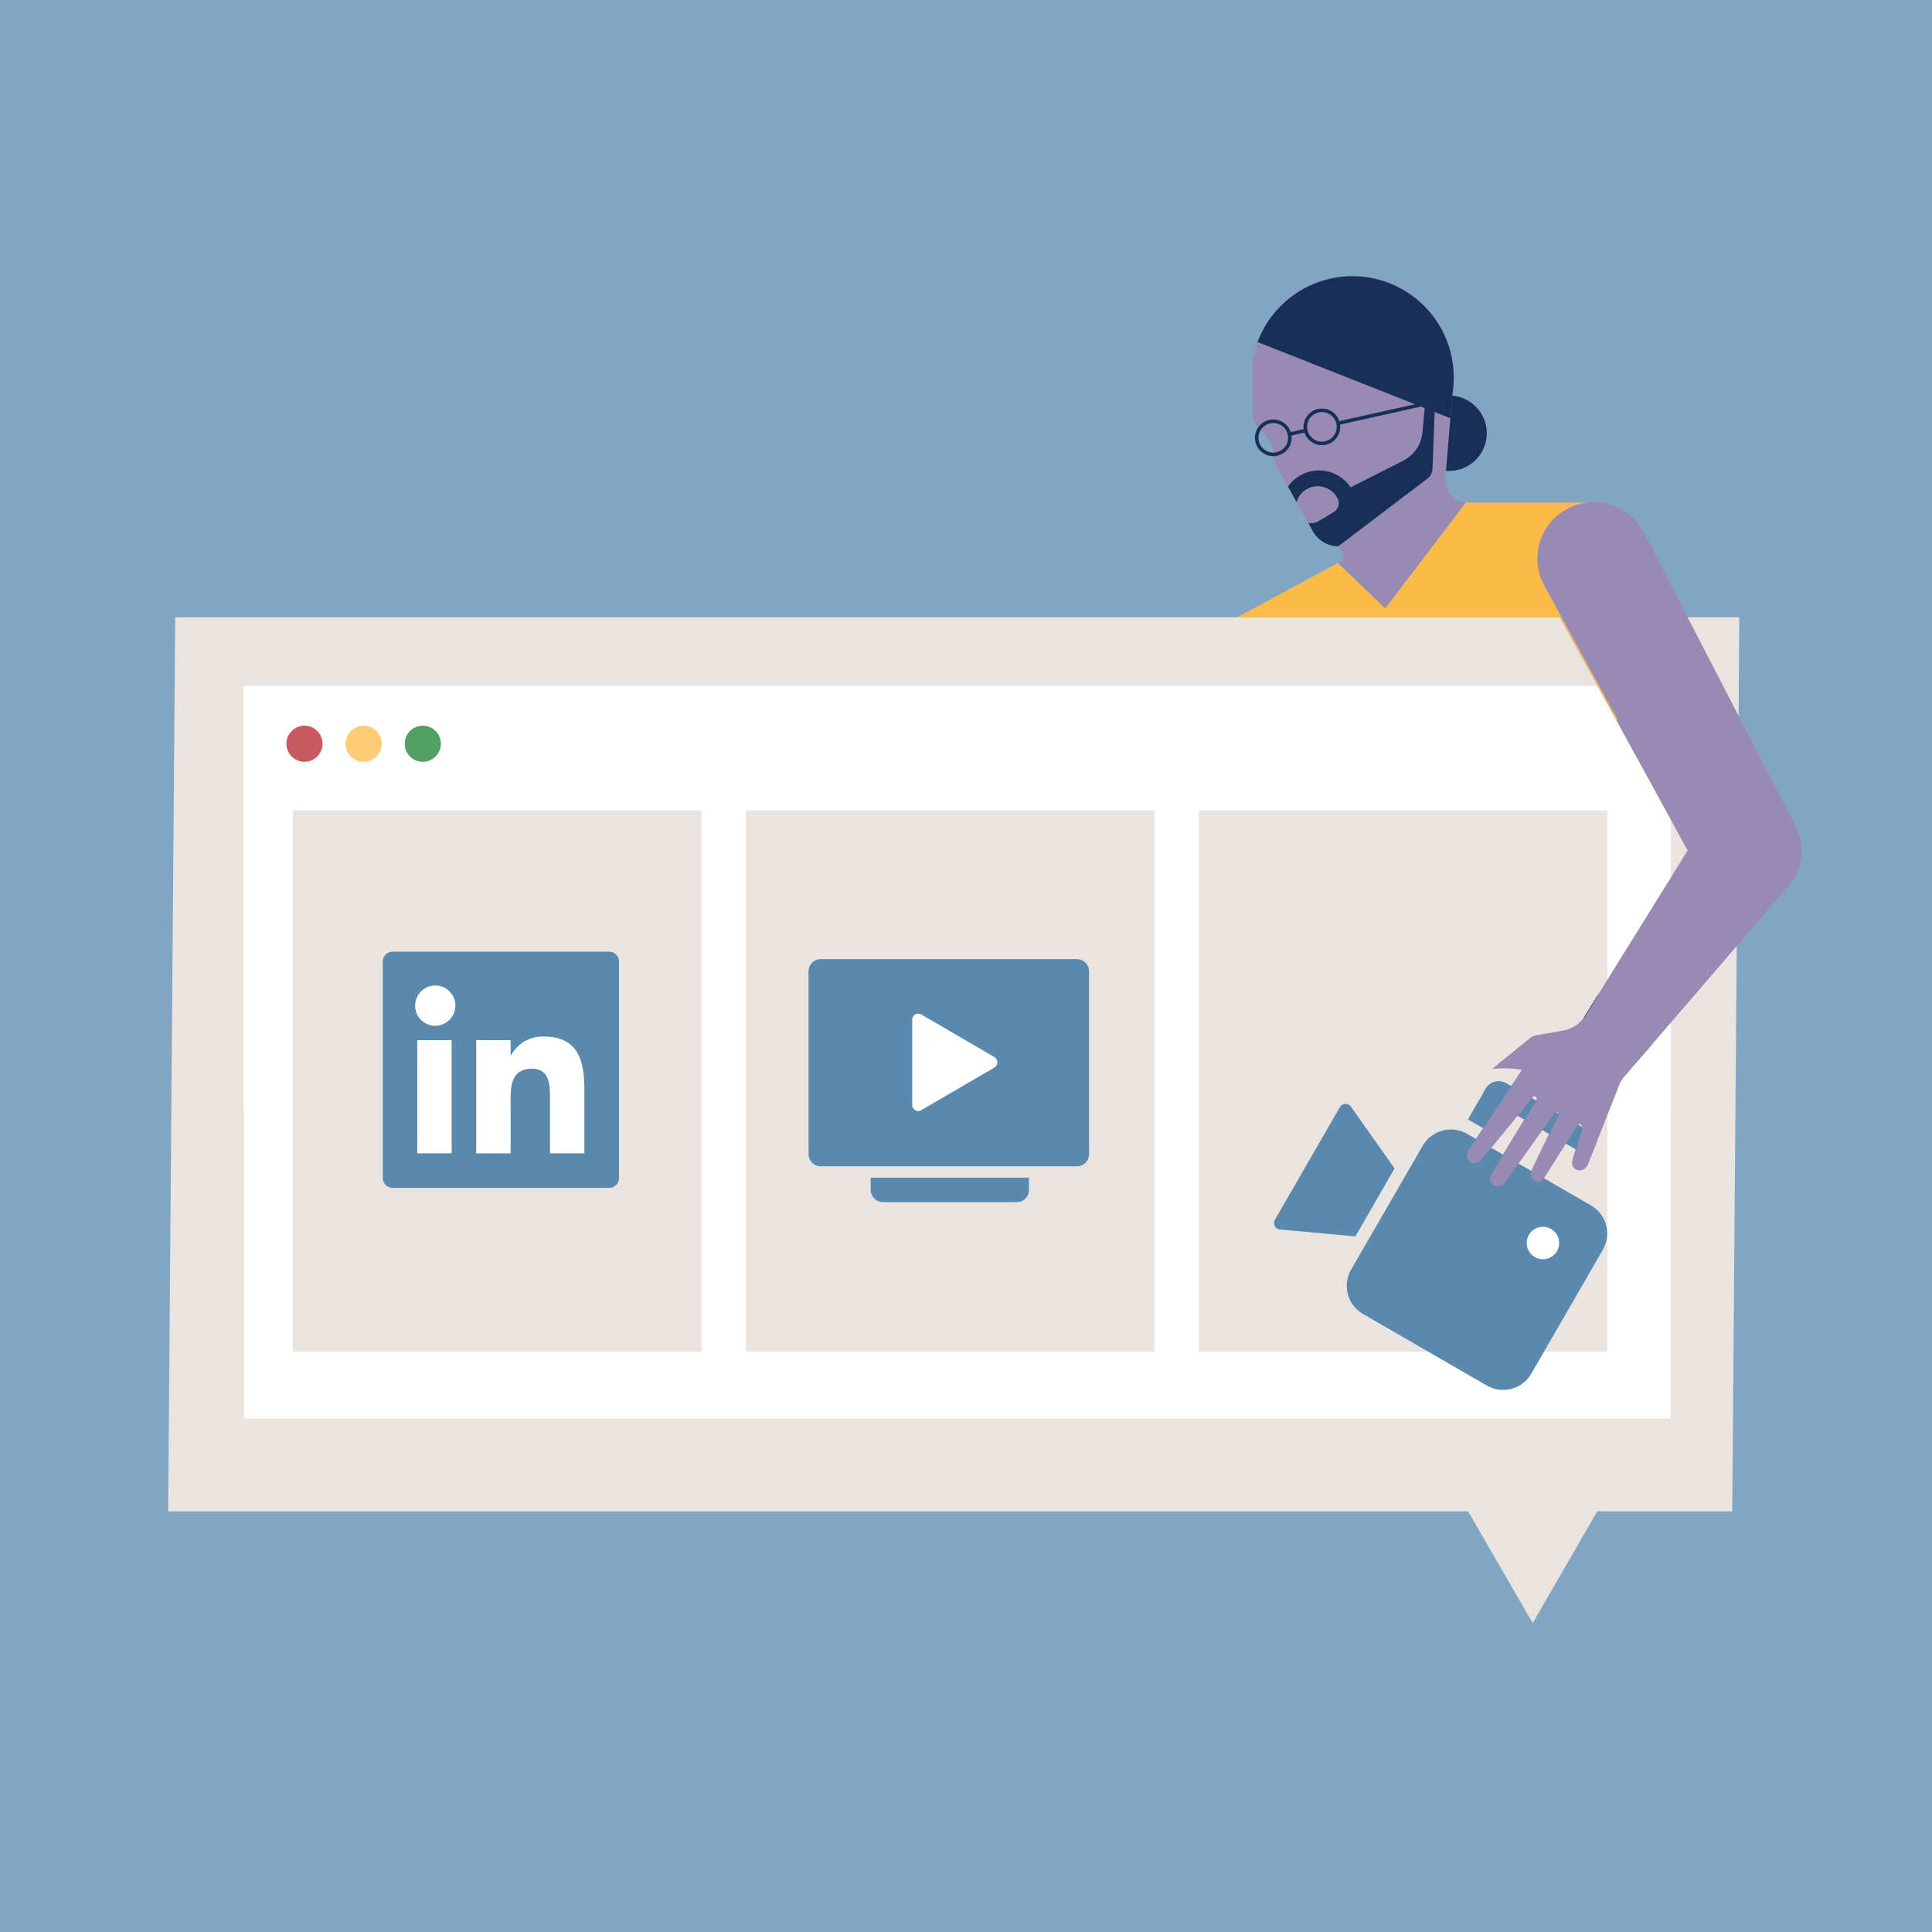 <?xml version="1.0" encoding="UTF-8"?> <svg xmlns="http://www.w3.org/2000/svg" viewBox="0 0 540 540"><g id="Background"><rect width="540" height="540" style="fill:#82a6c2"></rect></g><g id="Man"><polygon points="486.15 172.53 48.97 172.53 47 422.42 410.34 422.42 428.39 453.67 446.43 422.42 484.17 422.42 486.15 172.53" style="fill:#e9e4e0"></polygon><rect x="208.08" y="51.79" width="118.96" height="398.81" transform="translate(518.76 -16.36) rotate(90)" style="fill:#fff"></rect><rect x="165.17" y="94.7" width="204.77" height="398.81" transform="translate(561.66 26.54) rotate(90)" style="fill:#fff"></rect><circle cx="85.1" cy="207.88" r="5.05" style="fill:#c95960"></circle><circle cx="101.63" cy="207.88" r="5.05" style="fill:#fdcc75"></circle><circle cx="118.17" cy="207.88" r="5.05" style="fill:#539e65"></circle><rect x="81.87" y="226.49" width="114.21" height="151.33" style="fill:#e9e4e0"></rect><rect x="208.48" y="226.49" width="114.21" height="151.33" style="fill:#e9e4e0"></rect><rect x="335.09" y="226.49" width="114.21" height="151.33" style="fill:#e9e4e0"></rect><circle cx="405.02" cy="121.09" r="10.54" style="fill:#183059"></circle><path d="M413.91,299" style="fill:none;stroke:#000;stroke-miterlimit:10"></path><path d="M410.05,322l15.34-23a31.69,31.69,0,0,0-8.28-.22l10.23-8.31a3.75,3.75,0,0,1,1.73-.79l7.76-1.37a9.5,9.5,0,0,0,6.11-4.28l28.77-46.31-40.46-73.86A15.77,15.77,0,1,1,459.11,149l42.55,82.41h0a14.65,14.65,0,0,1-1.87,16.19h0l-46.36,53.87a5.66,5.66,0,0,0-1,1.63l-9,22.84a2.13,2.13,0,0,1-4-1.36L442.1,315a.58.58,0,0,0-.3-.68l-.2-.1a.58.58,0,0,0-.76.21l-9.77,15.46a2,2,0,0,1-3.44-1.9l7.91-16.47a.59.59,0,0,0-1-.6L420.18,331a2.22,2.22,0,0,1-2.69.74h0a2.22,2.22,0,0,1-1-3.17l12.92-21.2a.59.59,0,0,0-.2-.81l-.1-.06a.59.59,0,0,0-.76.13l-14.74,18a2.21,2.21,0,0,1-3.55-2.63Z" style="fill:#988bb3"></path><path d="M374.85,156.86a1.26,1.26,0,0,0,.51-1.69l-1.3-2.49a8.15,8.15,0,0,1-7.12-4.18L356.62,130a5.77,5.77,0,0,1-.72-2.79,8.56,8.56,0,0,0-3-6.5l-.86-.73a5.74,5.74,0,0,1-2-4.35V101.13a28.3,28.3,0,0,1,56.09,7.52c0,.42-.1.83-.16,1.25l-2,23.84c0,.18,0,.36,0,.54a6.21,6.21,0,0,0,5.78,6.19l-22.55,29.59-13.26-12.69Z" style="fill:#988bb3"></path><path d="M382.4,77.55a28.31,28.31,0,0,1,23.75,31.1c0,.42-.1.83-.16,1.25l-.6,7L351.5,95.6A28.32,28.32,0,0,1,382.4,77.55Z" style="fill:#183059"></path><circle cx="369.47" cy="119.31" r="4.63" style="fill:none;stroke:#183059;stroke-miterlimit:10"></circle><circle cx="355.89" cy="122.37" r="4.63" style="fill:none;stroke:#183059;stroke-miterlimit:10"></circle><line x1="364.95" y1="120.33" x2="360.4" y2="121.35" style="fill:none;stroke:#183059;stroke-miterlimit:10"></line><line x1="373.98" y1="118.29" x2="401.94" y2="112.06" style="fill:none;stroke:#183059;stroke-miterlimit:10"></line><path d="M435.75,172l16,29.2h34.31L459.11,149a15.75,15.75,0,0,0-15.32-8.49S427.91,150.45,435.75,172Z" style="fill:#fbbb48"></path><path d="M442.61,284.47a5.59,5.59,0,0,0,.33-.47l3.65-5.87,15.27,13.59L457,297.31Z" style="fill:#183059"></path><circle cx="451.93" cy="287.82" r="8" style="fill:#fdcc75"></circle><circle cx="451.93" cy="287.82" r="4.77" style="fill:#fff"></circle><path d="M368.67,131.49a10.63,10.63,0,0,1,8.84,4.73l14.75-7.5a9.8,9.8,0,0,0,5.3-7.69l.69-7.39,2.77.83-.62,16.47a3.85,3.85,0,0,1-1.51,2.9l-24.83,18.84a7.81,7.81,0,0,1-2.39-.37h0c-.26-.08-.51-.18-.76-.28a3,3,0,0,1-.31-.15,5.68,5.68,0,0,1-.55-.28l-.32-.19c-.19-.12-.37-.25-.55-.38l-.22-.16a6.56,6.56,0,0,1-.67-.62,1.8,1.8,0,0,1-.19-.2,6,6,0,0,1-.46-.54l-.17-.22a8.42,8.42,0,0,1-.52-.8l-.75-1.36-.54-.95h0a4.45,4.45,0,0,0,3.1-.63l4-2.41a2.89,2.89,0,0,0,1.13-3.73,6.22,6.22,0,0,0-5.59-3.51,6.14,6.14,0,0,0-3.19.89h0a6.27,6.27,0,0,0-2.73,3.52L360,136A10.59,10.59,0,0,1,368.67,131.49Z" style="fill:#183059"></path><path d="M443.79,140.55s-15.88,9.9-8,31.48l.29.53H345.75l29.1-15.7-.94.51,13.26,12.69,22.55-29.59c.14,0,.29,0,.44,0H445C444.62,140.5,444.21,140.51,443.79,140.55Z" style="fill:#fcbb47"></path><path d="M445.09,140.5h0Z" style="fill:#fdcc75"></path></g><g id="linkedin"><path d="M257.5,310.31l20.4-11.9a1.78,1.78,0,0,0,.61-.61,1.71,1.71,0,0,0-.61-2.33l-20.4-11.9a1.65,1.65,0,0,0-.84-.22A1.69,1.69,0,0,0,255,285v23.8a1.66,1.66,0,0,0,.23.84A1.69,1.69,0,0,0,257.5,310.31Z" style="fill:#fff"></path><path d="M301,268.08H229.4a3.4,3.4,0,0,0-3.4,3.4v51.11a3.4,3.4,0,0,0,3.4,3.4H301a3.4,3.4,0,0,0,3.4-3.4V271.48A3.41,3.41,0,0,0,301,268.08ZM278.51,297.8a1.78,1.78,0,0,1-.61.61l-20.4,11.9a1.69,1.69,0,0,1-2.32-.63,1.66,1.66,0,0,1-.23-.84V285a1.69,1.69,0,0,1,1.71-1.69,1.65,1.65,0,0,1,.84.22l20.4,11.9A1.71,1.71,0,0,1,278.51,297.8Z" style="fill:#5989ae"></path><path d="M243.37,329.15h44.22v3.44a3.4,3.4,0,0,1-3.4,3.4H246.77a3.4,3.4,0,0,1-3.4-3.4v-3.44Z" style="fill:#5989ae"></path><circle cx="431.26" cy="347.43" r="4.54" style="fill:#fff"></circle><path d="M441.5,321.88l-21.84-12.61-3.9,6.77-5.47-3.16,3.91-6.77,1-1.8a4.23,4.23,0,0,1,5.78-1.55l23.64,13.65a3.16,3.16,0,0,1-3.16,5.47Z" style="fill:#5989ae"></path><path d="M397.64,320.26l-20,34.61A9.1,9.1,0,0,0,381,367.28l34.61,20A9.1,9.1,0,0,0,428,383.94l20-34.61a9.09,9.09,0,0,0-3.32-12.41l-34.61-20A9.09,9.09,0,0,0,397.64,320.26Zm29.68,24.9a4.54,4.54,0,1,1,1.67,6.2A4.54,4.54,0,0,1,427.32,345.16Z" style="fill:#5989ae"></path><path d="M376,308.52a1.86,1.86,0,0,1,1.57.77l12.21,17.29-10.94,19-21.09-1.93a1.82,1.82,0,0,1-1.64-2,1.75,1.75,0,0,1,.24-.74l18.16-31.47A1.81,1.81,0,0,1,376,308.52Z" style="fill:#5989ae"></path><path d="M142.76,306.83c0-4.13.82-8.12,5.91-8.12s5.09,4.68,5.09,8.39v15.27h9.63V304.86c0-8.61-1.76-15.14-11.46-15.14a10,10,0,0,0-9,5.14h-.13v-4.12h-9.63v31.63h9.63Z" style="fill:#fff"></path><path d="M121.66,286.71a5.66,5.66,0,0,0,5.64-5.63,5.64,5.64,0,1,0-5.64,5.63Z" style="fill:#fff"></path><rect x="116.63" y="290.74" width="9.63" height="31.63" style="fill:#fff"></rect><path d="M170.26,266H109.75a2.76,2.76,0,0,0-2.75,2.75v60.51a2.75,2.75,0,0,0,2.75,2.75h60.51a2.75,2.75,0,0,0,2.75-2.75V268.73A2.76,2.76,0,0,0,170.26,266Zm-48.6,20.73a5.64,5.64,0,1,1,5.64-5.63A5.66,5.66,0,0,1,121.66,286.71Zm4.59,4v31.63h-9.62V290.74Zm16.64,4.12a10,10,0,0,1,9-5.14c9.7,0,11.46,6.53,11.46,15.14v17.51h-9.63V307.1c0-3.71,0-8.39-5.09-8.39s-5.91,4-5.91,8.12v15.54h-9.63V290.74h9.63v4.12Z" style="fill:#5989ae"></path></g><g id="arm"><path d="M410.38,321.69l15.34-23a31.69,31.69,0,0,0-8.28-.22l10.23-8.31a3.7,3.7,0,0,1,1.73-.79l7.75-1.37a9.5,9.5,0,0,0,6.12-4.28L472,237.38l-40.46-73.86a15.77,15.77,0,1,1,27.86-14.79L502,231.14h0a14.6,14.6,0,0,1-1.87,16.19h0L453.75,301.2a6,6,0,0,0-1,1.63l-9,22.84a2.13,2.13,0,0,1-4-1.36l2.71-9.67a.58.58,0,0,0-.31-.68l-.2-.1a.58.58,0,0,0-.76.21l-9.77,15.46a2,2,0,0,1-3.43-1.9l7.91-16.47a.59.59,0,0,0-1-.6L420.5,330.73a2.22,2.22,0,0,1-2.69.74h0a2.21,2.21,0,0,1-1-3.18l12.91-21.19a.59.59,0,0,0-.19-.81l-.11-.06a.57.57,0,0,0-.75.13l-14.75,18a2.21,2.21,0,0,1-3.54-2.63Z" style="fill:#988bb3"></path></g></svg> 